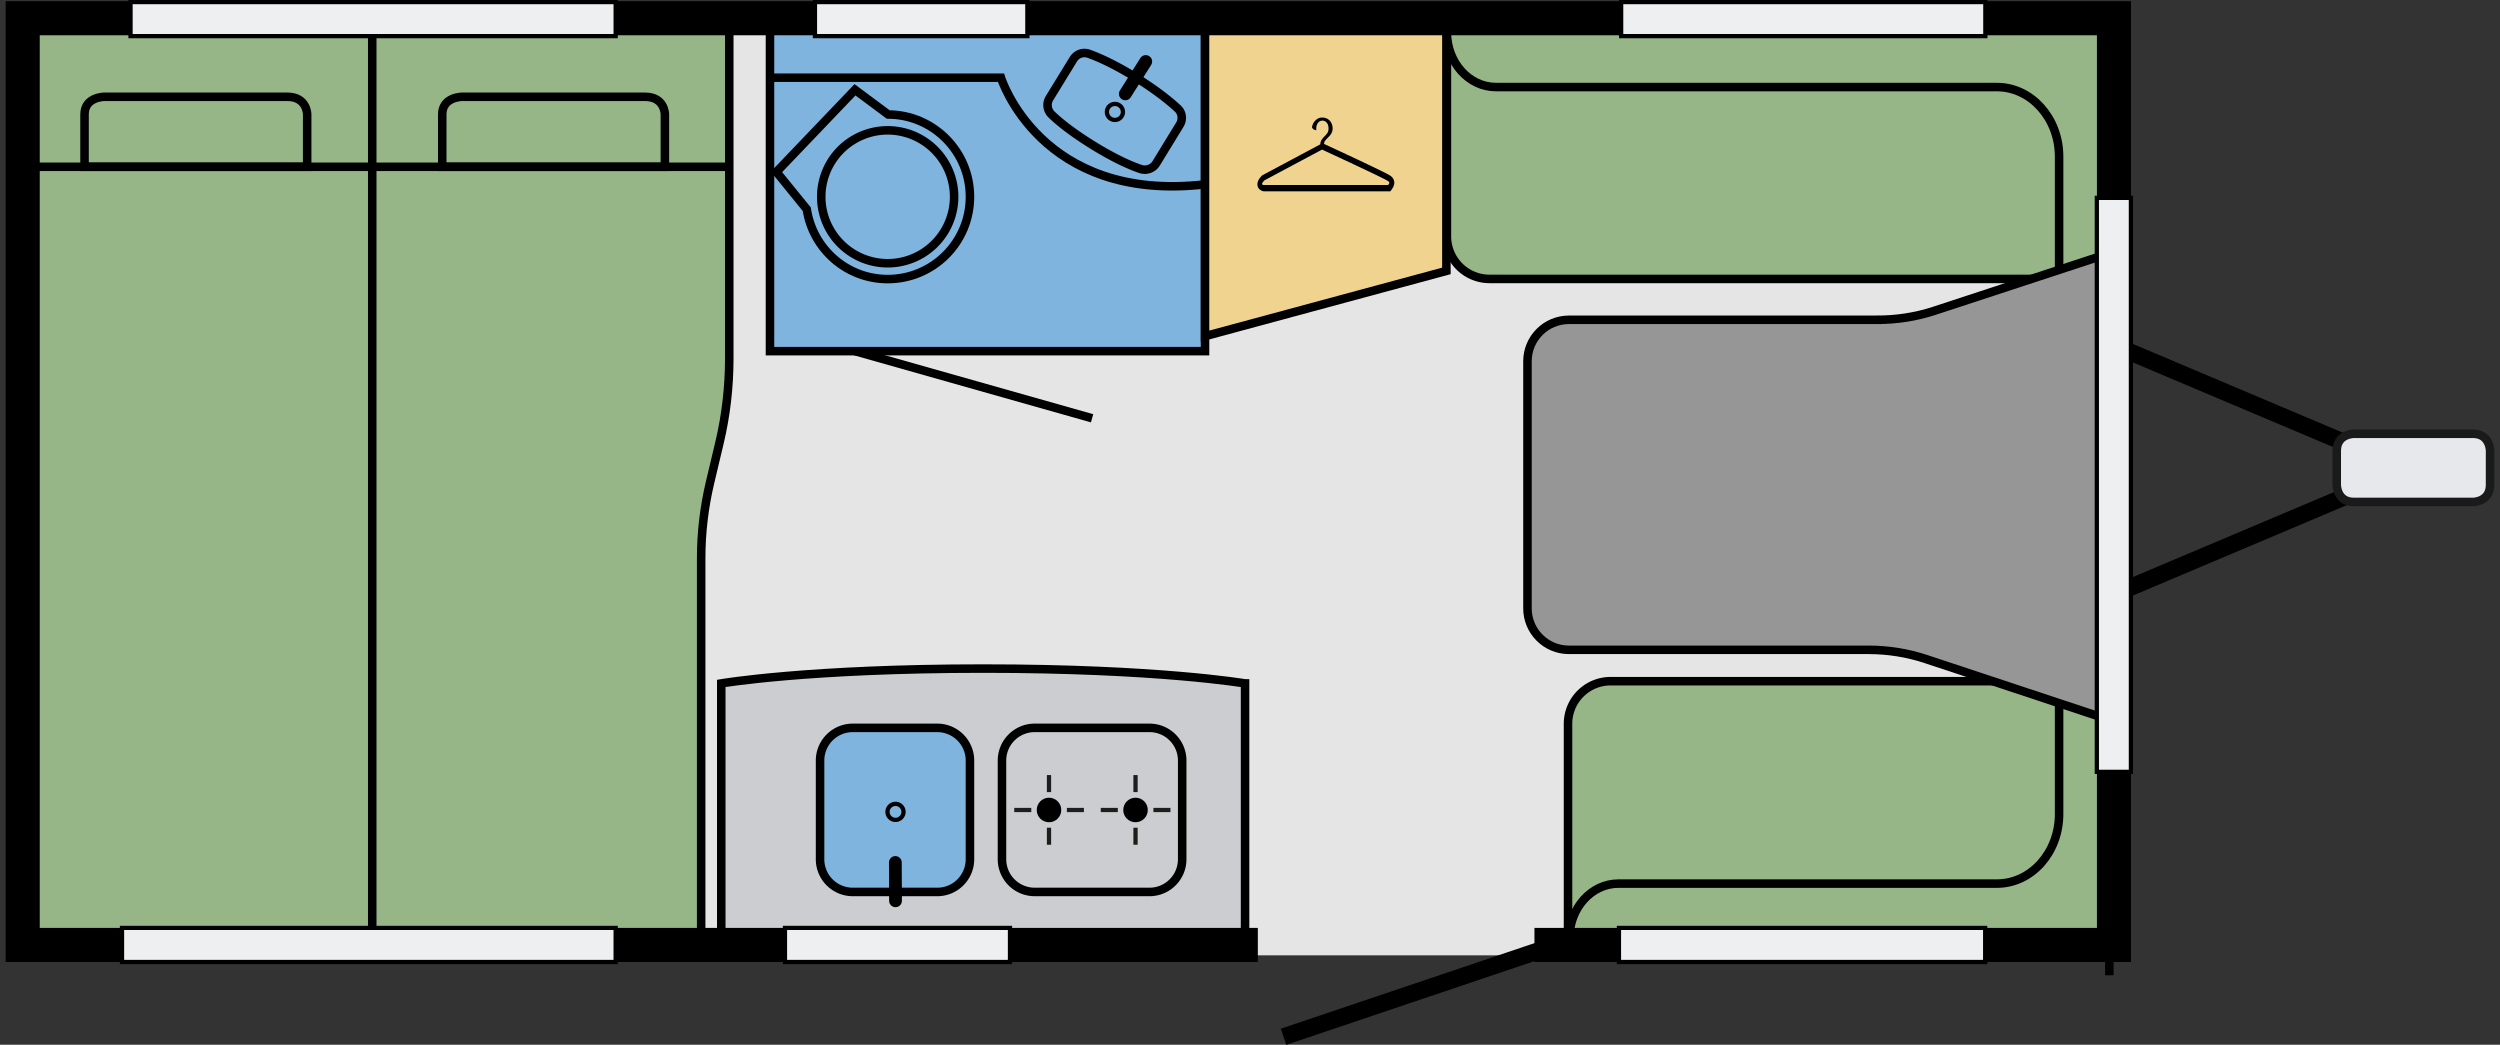 <svg xmlns="http://www.w3.org/2000/svg" viewBox="0 0 2290 957">
    <rect x="0" y="0" width="2290" height="957" fill="#333333" stroke="none"/>
    <path fill="none" stroke="#000" d="m109.95 27.57-5.7 15.56 36.82-15.56-36.82-15.56Zm0 0" transform="matrix(15.603 0 0 15.607 5.195 0)"/>
    <path fill="#e6e8eb" stroke="#1a1a1b" stroke-width=".5" d="M137.85 25.46s-1 0-1 1v2s0 1 1 1h7s1 0 1-1v-2s0-1-1-1Zm0 0" transform="matrix(15.603 0 0 15.607 5.195 0)"/>
    <path fill="#e5e5e5" d="M1797.988 875.066H290.262l-33.235-31.214-236.23-89.27V142.957L256.87 37.77l56.484-20.915h1484.79c61.164 0 111.562 49.63 114.683 112.993 3.434 70.23 6.399 172.297 6.399 305.265 0 160.594-2.188 263.285-6.555 328.989-4.371 62.425-54.3 110.964-114.684 110.964Zm0 0"/>
    <path fill="#97b688" stroke="#000" stroke-width=".5" d="M123.77 16.37H87.11a2.5 2.5 0 0 1-2.5-2.5V1.03h39.16Zm0 23.61H94.22a2.5 2.5 0 0 0-2.5 2.5v12.85h32.05Zm0 0" transform="matrix(15.603 0 0 15.607 5.195 0)"/>
    <path fill="#7eb4de" stroke="#000" stroke-width=".5" d="M70.41 20.61H44.87V1.1h25.54Zm0 0" transform="matrix(15.603 0 0 15.607 5.195 0)"/>
    <path fill="#cccdd0" stroke="#000" stroke-width=".5" d="M72.75 40.11s-5.08-.87-15.37-.87-15.37.87-15.37.87v15.35h30.75V40.11Zm0 0" transform="matrix(15.603 0 0 15.607 5.195 0)"/>
    <path fill="#cccdd0" stroke="#000" stroke-width=".5" d="M67.15 52.35h-6.74a1.92 1.92 0 0 1-1.92-1.92v-5.79c0-1.06.86-1.92 1.92-1.92h6.74c1.06 0 1.92.86 1.92 1.92v5.79c0 1.06-.86 1.92-1.92 1.92Zm0 0" transform="matrix(15.603 0 0 15.607 5.195 0)"/>
    <path fill="#97b688" stroke="#000" stroke-width=".5" d="M19.64 55.43h21.19V32.76c0-1.51.18-3.01.53-4.48l.54-2.27c.39-1.63.58-3.31.58-4.98V1.71L19.64 1.1Zm0 0" transform="matrix(15.603 0 0 15.607 5.195 0)"/>
    <path fill="#f0d38f" stroke="#000" stroke-width=".5" d="M84.58.44H70.41v19.29l14.17-3.83Zm0 0" transform="matrix(15.603 0 0 15.607 5.195 0)"/>
    <path fill="#97b688" stroke="#000" stroke-width=".5" d="M1 55.43h20.52V1.71L1 1.1Zm0 0" transform="matrix(15.603 0 0 15.607 5.195 0)"/>
    <path fill="#97b688" stroke="#000" stroke-width=".5" d="M17.7 6.71s0-1.03-1.17-1.03H5.8s-1.17 0-1.17 1.03v3.08H17.7Zm21 0s0-1.03-1.17-1.03H26.8s-1.17 0-1.17 1.03v3.08H38.7Zm0 0" transform="matrix(15.603 0 0 15.607 5.195 0)"/>
    <path fill="none" stroke="#000" stroke-width=".5" d="M1 9.79h41.45" transform="matrix(15.603 0 0 15.607 5.195 0)"/>
    <path d="M972.117 741.941c0 6.204-5.027 11.235-11.234 11.235-6.203 0-11.235-5.031-11.235-11.235 0-6.207 5.032-11.238 11.235-11.238 6.207 0 11.234 5.031 11.234 11.238Zm0 0"/>
    <path fill="none" stroke="#1d1d1b" stroke-width=".25" d="M61.25 48.58v1m0-4.09v1m1.05 1.05h1m-4.09 0h1" transform="matrix(15.603 0 0 15.607 5.195 0)"/>
    <path d="M1051.383 741.941c0 6.204-5.031 11.235-11.235 11.235-6.207 0-11.234-5.031-11.234-11.235 0-6.207 5.027-11.238 11.234-11.238 6.204 0 11.235 5.031 11.235 11.238Zm0 0"/>
    <path fill="none" stroke="#1d1d1b" stroke-width=".25" d="M66.33 48.58v1m0-4.09v1m1.05 1.05h1m-4.09 0h1" transform="matrix(15.603 0 0 15.607 5.195 0)"/>
    <path d="M1271.54 169.488h-114.212c-.937-.312-1.25-.781-1.406-.937.156-.625 1.094-2.184 2.183-3.278L1211 137.027c7.023 3.278 54.77 25.282 60.23 28.715 1.09.625 1.403 1.25 1.403 1.406.156.625-.469 1.559-1.094 2.34m5.617-2.652c-.152-1.719-.933-4.215-3.898-6.086-5.617-3.59-52.27-25.129-60.383-28.875 0-1.246.309-2.184.934-2.965.625-.781 1.25-1.558 2.03-2.34.622-.468 1.09-1.093 1.716-1.718.468-.622 1.093-1.247 1.558-1.872.469-.78.782-1.562 1.094-2.34a9.09 9.09 0 0 0 .469-2.964 11.89 11.89 0 0 0-.781-4.215 9.023 9.023 0 0 0-2.028-3.121c-.937-.938-1.875-1.563-3.12-2.031-1.25-.465-2.34-.621-3.59-.621-1.247 0-2.34.156-3.278.62-1.09.47-2.027 1.094-2.809 1.876-.777.78-1.558 1.714-2.027 2.652-.625 1.094-.938 2.184-1.246 3.434 0 .78.465 1.406 1.246 2.027a4.232 4.232 0 0 0 2.652.937v-1.558c0-2.188.625-3.903 1.72-5.309 1.089-1.246 2.339-1.87 3.898-1.87 1.562 0 2.964.624 4.058 2.026 1.09 1.25 1.559 2.965 1.559 5.153 0 1.715-.313 3.12-1.09 4.21-.781 1.094-1.563 2.032-2.344 2.81-1.09.937-1.871 2.03-2.809 3.277-.777 1.093-1.246 2.5-1.246 4.215l-53.207 28.406-.156.156c-.781.777-4.836 4.523-4.21 9.05.308 2.497 2.027 4.372 4.991 5.305l.313.157h116.242l.625-.469c0-.621 3.43-3.742 3.117-7.957"/>
    <path fill="#97b688" stroke="#000" stroke-width=".5" d="M84.61 1.03v.86c0 1.78 1.29 3.22 2.88 3.22h29.41c2.01 0 3.65 1.83 3.65 4.08v38.59c0 2.25-1.63 4.08-3.65 4.08H94.68c-1.59 0-2.88 1.44-2.88 3.22v.81h31.7v1.35V1.03Zm0 0" transform="matrix(15.603 0 0 15.607 5.195 0)"/>
    <path fill="#7eb4de" stroke="#000" stroke-width=".5" d="M54.69 52.35h-4.96a1.92 1.92 0 0 1-1.92-1.92v-5.79c0-1.06.86-1.92 1.92-1.92h4.96c1.06 0 1.92.86 1.92 1.92v5.79c0 1.06-.86 1.92-1.92 1.92Zm0 0" transform="matrix(15.603 0 0 15.607 5.195 0)"/>
    <path fill="none" stroke="#000" stroke-linecap="round" stroke-width=".75" d="m52.24 52.87-.01-2.25" transform="matrix(15.603 0 0 15.607 5.195 0)"/>
    <path fill="none" stroke="#000" stroke-width=".25" d="M52.71 47.65a.47.47 0 1 1-.94 0 .47.47 0 0 1 .94 0Zm0 0" transform="matrix(15.603 0 0 15.607 5.195 0)"/>
    <path fill="#969696" stroke="#000" stroke-width=".5" d="M109.87 18.77h-18.1c-1.34 0-2.43 1.09-2.43 2.43v14.51c0 1.34 1.09 2.43 2.43 2.43h17.6c1.14 0 2.27.18 3.36.54l11.04 3.66V14.78l-10.57 3.47c-1.07.35-2.2.52-3.33.52Zm0 0" transform="matrix(15.603 0 0 15.607 5.195 0)"/>
    <path fill="#7eb4de" stroke="#000" stroke-width=".5" d="m68.93 7.32-1.39 2.27c-.19.31-.57.44-.91.33-.54-.18-1.46-.57-2.76-1.37-1.3-.8-2.06-1.43-2.47-1.83a.772.772 0 0 1-.12-.96l1.4-2.28c.19-.31.57-.45.92-.32.53.19 1.41.57 2.64 1.32 1.29.79 2.12 1.47 2.57 1.89.26.24.31.64.12.95Zm0 0" transform="matrix(15.603 0 0 15.607 5.195 0)"/>
    <path fill="none" stroke="#000" stroke-linecap="round" stroke-width=".75" d="m65.73 5.51 1.2-1.9" transform="matrix(15.603 0 0 15.607 5.195 0)"/>
    <path fill="none" stroke="#000" stroke-width=".25" d="M65.59 6.57a.47.47 0 1 1-.94 0 .47.47 0 0 1 .94 0Zm0 0" transform="matrix(15.603 0 0 15.607 5.195 0)"/>
    <path fill="#7eb4de" stroke="#000" stroke-width=".5" d="m51.81 6.72-1.95-1.45-4.61 4.82 1.78 2.19c.35 2.32 2.34 4.1 4.75 4.1 2.67 0 4.83-2.16 4.83-4.83 0-2.66-2.15-4.82-4.8-4.83Zm0 0" transform="matrix(15.603 0 0 15.607 5.195 0)"/>
    <path fill="#7eb4de" stroke="#000" stroke-width=".5" d="M55.68 11.55a3.9 3.9 0 1 1-7.8 0 3.9 3.9 0 0 1 7.8 0Zm0 0" transform="matrix(15.603 0 0 15.607 5.195 0)"/>
    <path fill="none" stroke="#000" stroke-width=".5" d="M44.87 4.56h13.56s2.3 7.37 11.98 6.26" transform="matrix(15.603 0 0 15.607 5.195 0)"/>
    <path fill="#7eb4de" stroke="#000" stroke-width=".5" d="m63.78 24.55-13.92-3.94" transform="matrix(15.603 0 0 15.607 5.195 0)"/>
    <path fill="none" stroke="#000" d="m91 55.46-15.98 5.39" transform="matrix(15.603 0 0 15.607 5.195 0)"/>
    <path fill="none" stroke="#000" stroke-miterlimit="10" stroke-width="2" d="M73.51 55.46H1V1.07h122.77v54.39H89.75" transform="matrix(15.603 0 0 15.607 5.195 0)"/>
    <path fill="#eeeff1" stroke="#000" stroke-width=".25" d="M7.33.12h28.48v2H7.33Zm40.18 0h12.47v2H47.51ZM6.83 54.46h28.98v2H6.83Zm38.92 0h13.21v2H45.75Zm48.96 0h21.5v2h-21.5ZM94.84.12h21.38v2H94.84Zm0 0" transform="matrix(15.603 0 0 15.607 5.195 0)"/>
    <path fill="#eeeff1" stroke="#000" stroke-width=".25" d="M106.92 27.46h33.69v2h-33.69Zm0 0" transform="matrix(0 -15.607 15.603 0 1492.239 2375.743)"/>
</svg>
